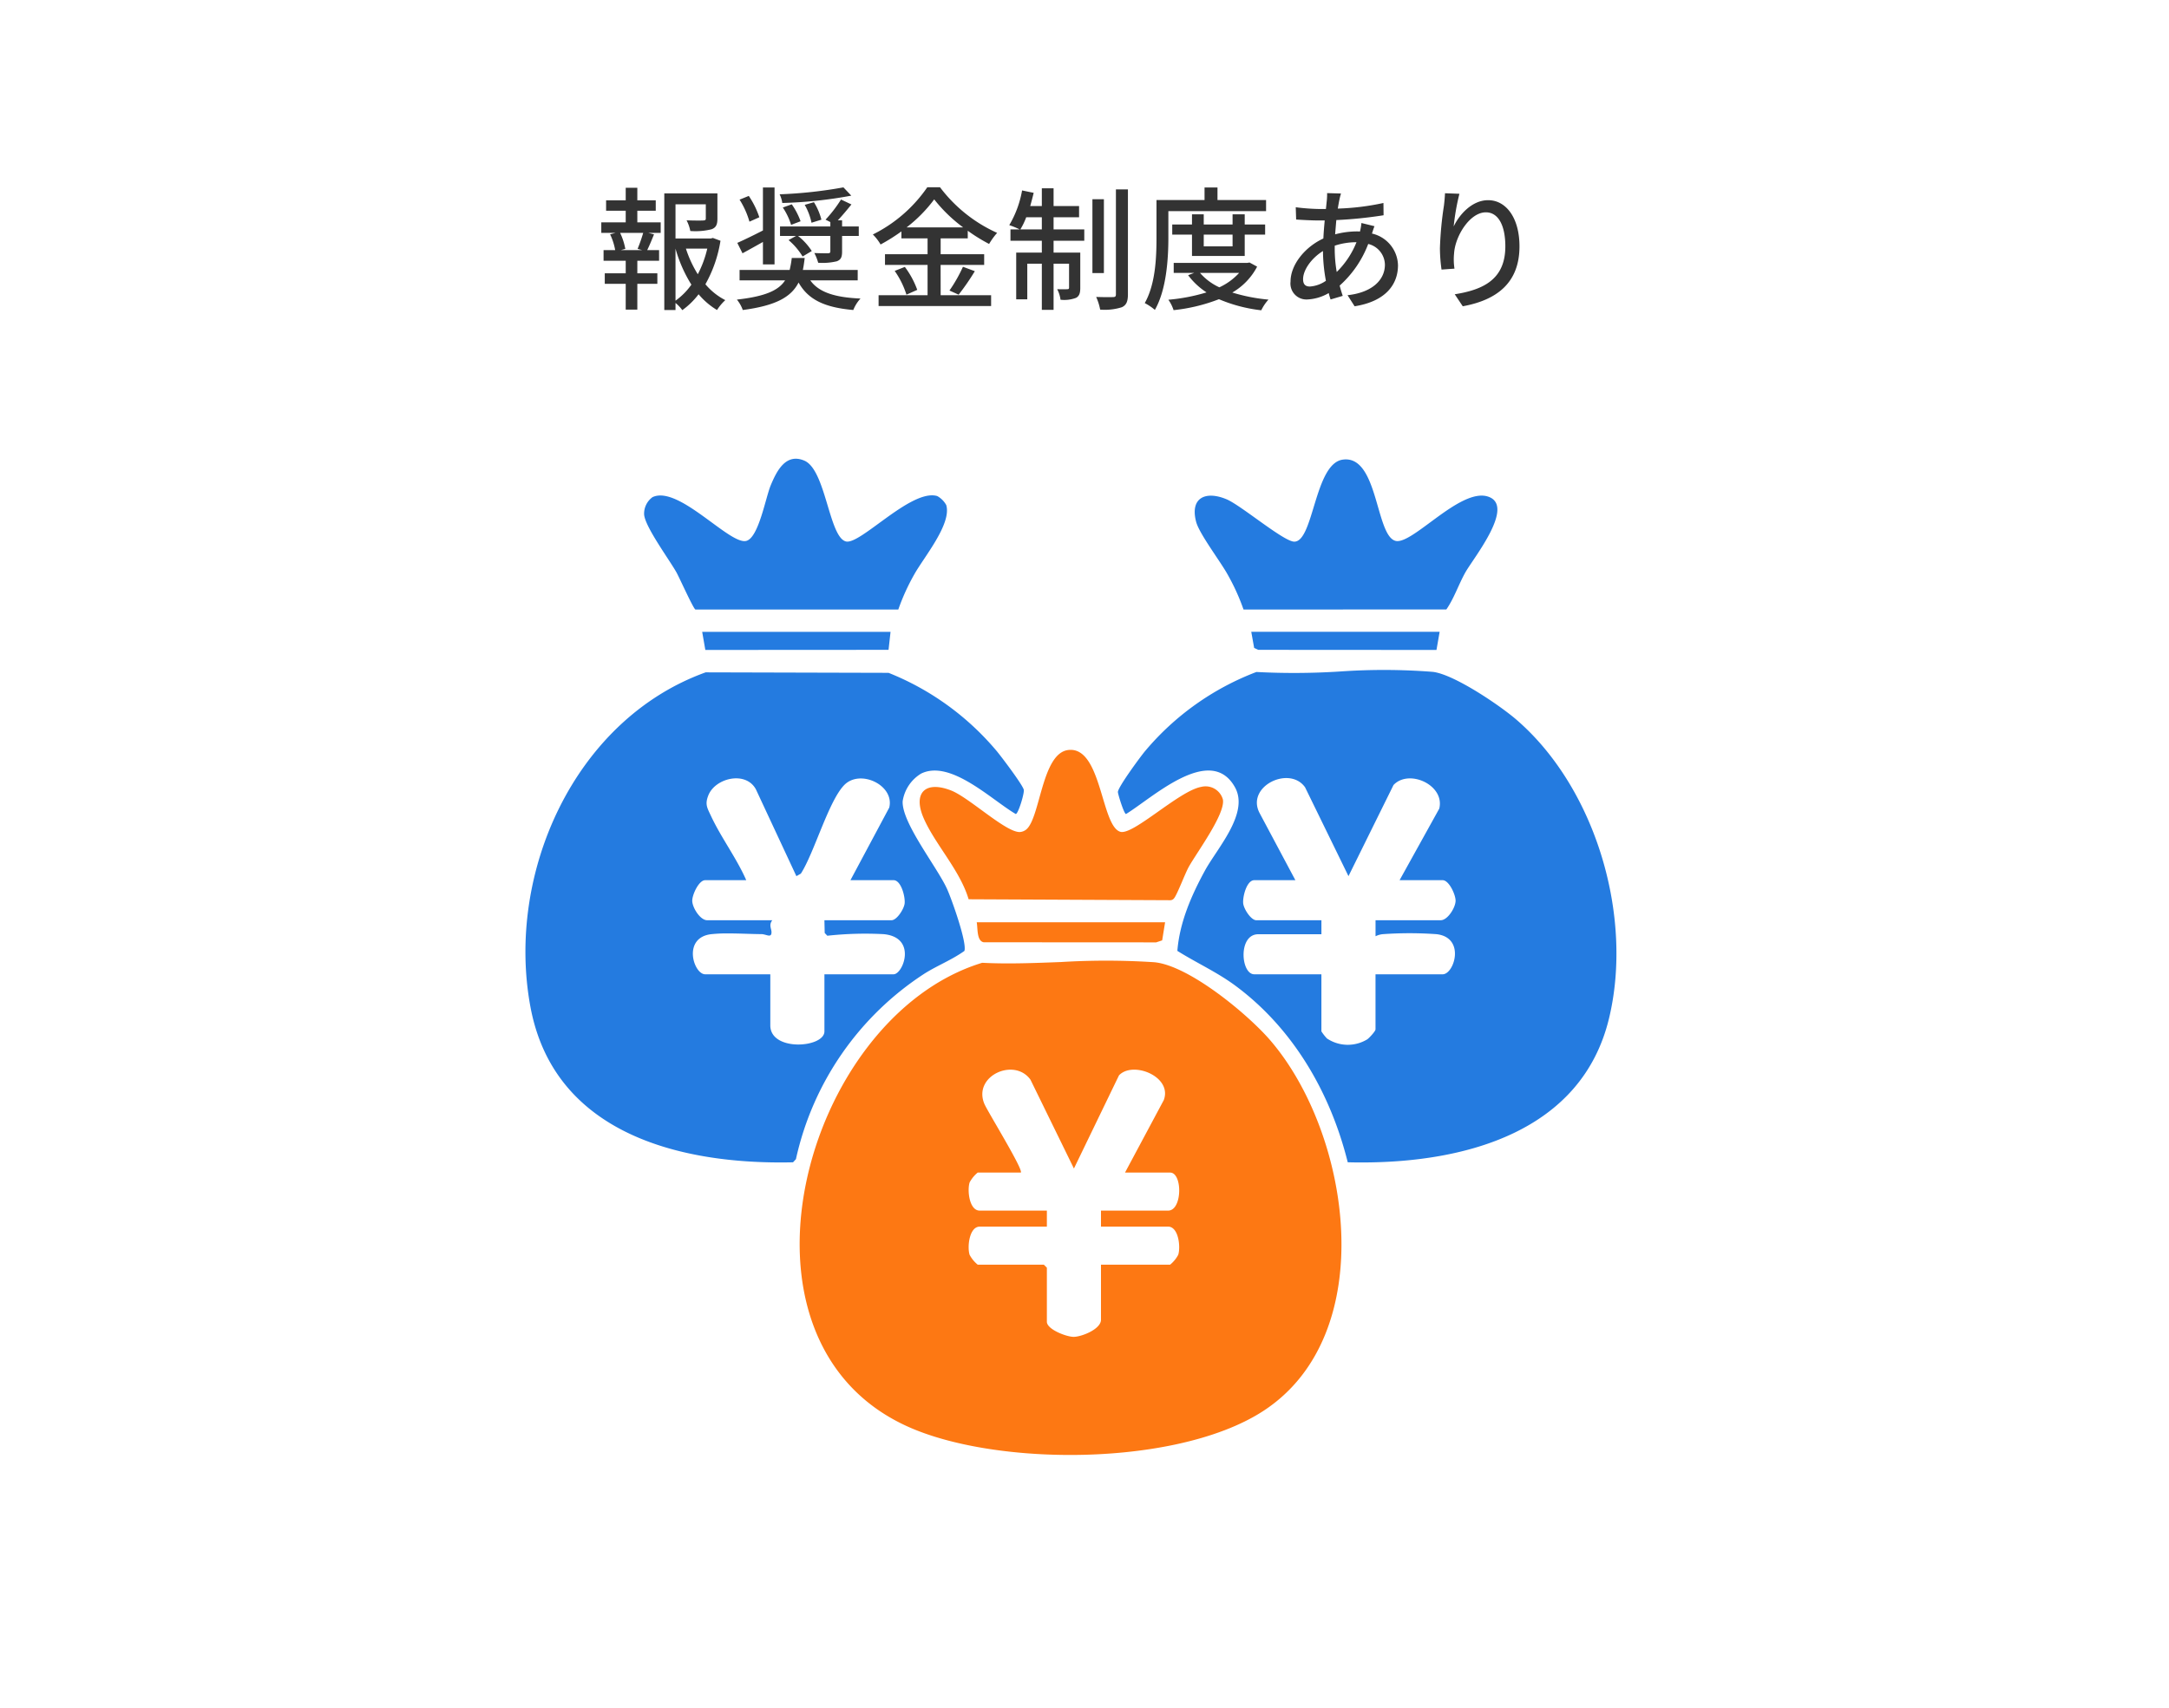 <svg xmlns="http://www.w3.org/2000/svg" width="325" height="256" viewBox="0 0 325 256"><g transform="translate(-138 -4083)"><path d="M10,0H315a10,10,0,0,1,10,10V246a10,10,0,0,1-10,10H10A10,10,0,0,1,0,246V10A10,10,0,0,1,10,0Z" transform="translate(138 4083)" fill="none"/><path d="M-64.25-7.4h-3.18l.66-.18a9.52,9.52,0,0,0-.78-2.4h3.46a24.309,24.309,0,0,1-.84,2.4Zm-.72-5.9h2.76v-1.56h-2.76v-1.88h-1.74v1.88h-2.94v1.56h2.94v1.74h-3.66v1.58h2.14l-.82.22a8.972,8.972,0,0,1,.76,2.36h-1.74v1.6h3.32v1.88h-3.14v1.58h3.14V1.52h1.74V-2.34h3V-3.92h-3V-5.8h3.26V-7.4h-1.78c.32-.64.68-1.52,1.02-2.36l-.86-.22h1.86v-1.58h-3.5Zm5.72,5.68a20.678,20.678,0,0,0,2.38,5.4A10.048,10.048,0,0,1-59.25.18Zm4.76,0a16.089,16.089,0,0,1-1.42,3.84,17.229,17.229,0,0,1-1.78-3.84Zm.84-1.6-.3.08h-5.3v-5.12h4.54v2.12c0,.22-.08.28-.38.3s-1.36.02-2.5-.02a5.863,5.863,0,0,1,.56,1.6,10.044,10.044,0,0,0,3.18-.26c.7-.26.88-.74.88-1.6V-15.9h-7.96V1.58h1.68V.52A5.709,5.709,0,0,1-58.23,1.6,11.462,11.462,0,0,0-55.79-.78a10.964,10.964,0,0,0,2.76,2.36A7.382,7.382,0,0,1-51.79.1a9.673,9.673,0,0,1-2.98-2.38A19.532,19.532,0,0,0-52.51-8.8Zm19.2-5.76a19.867,19.867,0,0,1-2.32,3.02l.72.36v.66h-7.54v1.42h2.4l-1.12.62a9.986,9.986,0,0,1,2.1,2.46l1.38-.82a9.224,9.224,0,0,0-2.06-2.26h4.84v2.3c0,.22-.08.28-.36.3-.24,0-1.12,0-2.04-.04a7.394,7.394,0,0,1,.58,1.46,9.323,9.323,0,0,0,2.78-.22c.64-.24.8-.64.8-1.46V-9.52h2.5v-1.42h-2.5v-.92h-.64c.66-.7,1.38-1.56,2.04-2.38Zm-8.72,1.2a9.825,9.825,0,0,1,1.24,2.6l1.42-.54a10.691,10.691,0,0,0-1.32-2.54Zm3.28-.4a9.136,9.136,0,0,1,1.02,2.68l1.48-.46a9.3,9.3,0,0,0-1.12-2.62Zm5.8-2.62a67.084,67.084,0,0,1-9.56,1.04,4.263,4.263,0,0,1,.4,1.3,65.074,65.074,0,0,0,10.34-1.1Zm-12.6,4.48a13.136,13.136,0,0,0-1.58-3.2l-1.38.56a12.682,12.682,0,0,1,1.48,3.3Zm.54,7.06h1.74V-16.78h-1.74v6.44c-1.44.74-2.84,1.42-3.84,1.86l.78,1.56c.92-.5,2-1.1,3.06-1.7Zm14.2,2.4V-4.42h-8.22c.12-.56.2-1.16.28-1.8h-1.94a13.9,13.9,0,0,1-.32,1.8h-7.5v1.56h6.82c-.98,1.5-2.96,2.4-7.22,2.88a5.232,5.232,0,0,1,.88,1.56c5-.66,7.26-1.96,8.36-4.12,1.46,2.6,3.94,3.74,8.2,4.12a5.544,5.544,0,0,1,1.08-1.72c-3.8-.16-6.24-.92-7.52-2.72Zm7.323-7.94a21.423,21.423,0,0,0,4.14-4.2,22.372,22.372,0,0,0,4.34,4.2Zm5.1,5.62H-13v-1.6h-6.52V-9.16h4.06V-10.3a25.252,25.252,0,0,0,3.2,1.98,10.587,10.587,0,0,1,1.2-1.66,22.019,22.019,0,0,1-8.56-6.84h-1.9a21.468,21.468,0,0,1-8.16,7.08,7.207,7.207,0,0,1,1.16,1.5A28.12,28.12,0,0,0-25.4-10.2v1.04h3.92v2.38h-6.38v1.6h6.38V-.64h-7.34V.98h16.86V-.64h-7.56Zm-6.88.9a13.027,13.027,0,0,1,1.76,3.56l1.62-.72a13.019,13.019,0,0,0-1.86-3.44Zm9.58,3.56A35.492,35.492,0,0,0-14.4-4.24l-1.78-.66A22.128,22.128,0,0,1-18.2-1.34ZM-7.58-10.5a10.29,10.29,0,0,0,.88-1.82h2.34v1.82Zm4.98-1.82H1.22V-14H-2.6v-2.66H-4.36V-14H-6.1c.18-.64.36-1.32.52-1.98l-1.74-.36a15.376,15.376,0,0,1-1.92,5.2,12.118,12.118,0,0,1,1.56.64H-9.06v1.7h4.7v1.78H-8.2v7h1.66V-5.36h2.18V1.56H-2.6V-5.36H-.28V-1.8c0,.2-.06.26-.26.26-.2.02-.8.02-1.52,0A4.689,4.689,0,0,1-1.56.04,5,5,0,0,0,.76-.24c.52-.28.64-.76.64-1.52V-7.02h-4V-8.8H2v-1.7H-2.6Zm7.54-2.7H3.22V-3.96H4.94Zm1.8-1.48V-.78c0,.32-.1.42-.42.42-.34.02-1.42.02-2.54-.02a8.312,8.312,0,0,1,.6,1.9,8.471,8.471,0,0,0,3.26-.36c.66-.32.9-.84.9-1.96V-16.5ZM14.6-13.24h14.64V-14.9h-7.28v-1.88h-1.94v1.88h-7.2v5.64c0,2.9-.14,6.96-1.76,9.8a8.418,8.418,0,0,1,1.52,1.02c1.74-3.04,2.02-7.68,2.02-10.82Zm9.62,3.52v1.76H19.9V-9.72Zm1.82,3.2v-3.2H29.1v-1.52h-3.06v-1.52h-1.82v1.52H19.9v-1.52h-1.76v1.52h-2.96v1.52h2.96v3.2ZM25.2-3.98a9.218,9.218,0,0,1-2.96,2.16,8.6,8.6,0,0,1-2.9-2.16Zm1.56-1.56-.34.06H15.4v1.5h3.06l-.9.34a10.647,10.647,0,0,0,2.76,2.58A27.885,27.885,0,0,1,14.6.04a5.7,5.7,0,0,1,.78,1.56,26.255,26.255,0,0,0,6.8-1.64,22.634,22.634,0,0,0,6.34,1.66A6.623,6.623,0,0,1,29.6.02a26.3,26.3,0,0,1-5.42-1.06A9.646,9.646,0,0,0,27.9-4.92ZM39.526-8.06a10.3,10.3,0,0,1,3.14-.52h.12a12.951,12.951,0,0,1-2.96,4.46,20.642,20.642,0,0,1-.3-3.46Zm-3.72,6.12c-.7,0-1.02-.36-1.02-1.1,0-1.38,1.24-3.14,2.98-4.22a24.793,24.793,0,0,0,.44,4.46A4.743,4.743,0,0,1,35.806-1.94Zm7.72-9.52a7.463,7.463,0,0,1-.22,1.28,5.057,5.057,0,0,0-.56-.02,12.782,12.782,0,0,0-3.16.44c.06-.74.12-1.46.18-2.14a64.021,64.021,0,0,0,7.08-.72l-.02-1.84a37.412,37.412,0,0,1-6.84.84c.08-.48.16-.94.24-1.32a9.281,9.281,0,0,1,.24-.94l-2.08-.06a9.575,9.575,0,0,1-.04,1.04l-.14,1.34h-1.08a31.51,31.51,0,0,1-3.44-.26l.06,1.84c.84.06,2.38.14,3.32.14h.96c-.08.86-.16,1.78-.2,2.7-2.74,1.26-4.92,3.92-4.92,6.46A2.393,2.393,0,0,0,35.406,0a6.964,6.964,0,0,0,3.22-.96c.08.34.18.66.28.96l1.82-.54c-.16-.48-.32-1-.46-1.54a15.96,15.96,0,0,0,4.28-6.24,3.257,3.257,0,0,1,2.5,3.1c0,2.3-1.92,4.18-5.6,4.58l1.06,1.66c4.7-.74,6.5-3.32,6.5-6.14a5,5,0,0,0-3.9-4.76c.12-.36.26-.84.38-1.1ZM56.05-15.92c-.02.52-.08,1.2-.16,1.86a51.8,51.8,0,0,0-.6,6.38,23.866,23.866,0,0,0,.24,3.2l1.94-.14a8.962,8.962,0,0,1-.06-2.28c.16-2.6,2.36-6.16,4.76-6.16,1.9,0,2.92,2.02,2.92,5.1,0,4.9-3.24,6.5-7.58,7.18l1.2,1.8c5.04-.92,8.5-3.46,8.5-8.98,0-4.26-2-6.92-4.7-6.92-2.38,0-4.3,2.12-5.16,3.94a34.441,34.441,0,0,1,.86-4.9Z" transform="translate(298.467 4127.88)" fill="#333"/><path d="M-6977.519-433.305c-2.592-10.408-8.18-20.076-16.885-26.5-2.726-2.009-5.791-3.389-8.645-5.181.337-4.27,2.1-8.3,4.115-12,1.827-3.364,6.686-8.614,4.518-12.517-3.678-6.612-12.451,1.66-16.327,4.006-.3-.016-1.177-2.869-1.214-3.275-.062-.663,3.395-5.348,4.078-6.163a40.637,40.637,0,0,1,16.674-11.848,108.065,108.065,0,0,0,12.512-.073,94.1,94.1,0,0,1,13.9.053c3.166.346,10.1,5.043,12.6,7.213,11.884,10.3,17.489,29.507,13.824,44.719-4.1,17-21.526,21.592-37.037,21.593Q-6976.472-433.277-6977.519-433.305Zm-14.006-28.172h10.059v8.554a7.647,7.647,0,0,0,.827,1.059,5.606,5.606,0,0,0,6.062.123c.312-.23,1.219-1.211,1.219-1.483v-8.253h10.059c1.74,0,3.45-5.491-.893-6.01a56.654,56.654,0,0,0-8.123,0,3.236,3.236,0,0,0-1.039.308l0-2.4h9.761c1.036,0,2.192-1.847,2.233-2.877.034-.906-.979-3.125-1.936-3.125h-6.456l5.944-10.72c.883-3.526-4.541-6.006-6.853-3.544l-6.748,13.658-6.5-13.309c-2.335-3.321-8.887-.152-6.832,3.829l5.375,10.085h-6.156c-1.136,0-1.754,2.458-1.665,3.451.079.858,1.175,2.551,1.966,2.551h9.757v2.1h-9.459C-6993.978-467.481-6993.546-461.477-6991.525-461.477Zm-108.461,4.865c-3.7-19.937,6.559-43.02,26.257-50.116l27.408.073a40.932,40.932,0,0,1,16.2,11.72c.709.852,3.906,5.079,4.06,5.807.11.524-.831,3.607-1.2,3.632-3.587-2.084-9.773-8.22-14.179-6.061a5.873,5.873,0,0,0-2.769,4.138c-.155,3.234,5.131,9.823,6.641,13.13.683,1.494,3.023,8.055,2.611,9.308-1.863,1.334-4,2.163-5.945,3.378a44.516,44.516,0,0,0-19.3,27.833l-.433.469c-.622.014-1.249.022-1.875.022C-7078.9-433.28-7096.588-438.284-7099.986-456.612Zm27.081-10.875c-4.344.519-2.635,6.01-.895,6.01h9.759v7.654c0,3.972,8.108,3.377,8.108.9v-8.554h10.358c1.442,0,3.563-5.546-1.489-6.015a52.278,52.278,0,0,0-8.433.237l-.394-.417-.043-1.909h10.059c.792,0,1.888-1.694,1.966-2.551.089-.993-.531-3.451-1.667-3.451h-6.456l5.812-10.873c.829-3.346-4.338-5.815-6.727-3.4-2.352,2.378-4.512,10.178-6.516,13.291l-.67.38-6.062-13c-1.506-2.82-6.09-1.72-7.126.879-.545,1.369-.18,1.874.407,3.132,1.5,3.211,3.833,6.313,5.268,9.593h-6.156c-.956,0-1.968,2.22-1.935,3.125.039,1.03,1.2,2.877,2.236,2.877h9.759c-.551.71-.132,1.237-.121,1.772.02.964-.792.312-1.51.31-1.46-.007-3.3-.106-4.994-.106A22.144,22.144,0,0,0-7072.906-467.487Zm81.982-42.614-.619-.283-.432-2.419h28.225l-.474,2.719Zm-83.326-2.7h28.225l-.3,2.7-27.453.016Zm-1.011-3.341c-.307-.107-2.4-4.776-2.842-5.564-1.089-1.938-4.724-6.853-4.847-8.691a3.049,3.049,0,0,1,1.262-2.59c2.063-.97,5.177,1.1,8.021,3.172,2.539,1.847,4.864,3.7,6.035,3.384,1.854-.5,2.877-6.493,3.664-8.358.875-2.082,2.229-4.855,5.027-3.667,3.229,1.373,3.685,11.458,6.226,12.11,1.043.267,3.371-1.589,5.938-3.443,2.738-1.977,5.746-3.956,7.75-3.359a3.456,3.456,0,0,1,1.348,1.35c.839,2.836-3.366,7.83-4.792,10.392a32,32,0,0,0-2.393,5.265Zm79.733-5.265c-1.089-1.97-4.252-6.108-4.713-7.892-.947-3.655,1.474-4.664,4.564-3.366,2.21.932,8.6,6.384,10.167,6.35,2.885-.061,3.025-11.667,7.219-12.289,5.347-.792,4.913,11.367,7.924,12.169,1.2.319,3.5-1.526,6.021-3.373,2.7-1.977,5.666-3.954,7.819-3.27,4.236,1.348-2.179,9.246-3.37,11.371-1.014,1.808-1.7,3.915-2.851,5.555l-30.388.007A32.231,32.231,0,0,0-6995.527-521.409Z" transform="translate(7317.463 4690.49)" fill="#247be0" stroke="rgba(0,0,0,0)" stroke-width="1"/><path d="M-7084.1-437.135c-29.339-12.67-16.123-61.523,10.72-69.7,3.8.2,7.814.041,11.836-.114a111.737,111.737,0,0,1,13.929.03c5.188.466,14.02,7.775,17.408,11.717,12.049,14.012,16.582,43.938-.962,55.473-6.921,4.55-18.12,6.656-29.058,6.656C-7069.192-433.078-7077.982-434.493-7084.1-437.135Zm8.832-25.936a4.8,4.8,0,0,0,1.217,1.482h9.91l.45.452v8.1c0,1.153,2.983,2.282,4.038,2.262,1.209-.021,4.069-1.16,4.069-2.562v-8.255h10.36a4.831,4.831,0,0,0,1.217-1.482c.378-1.218.038-4.22-1.519-4.22h-10.058v-2.4h10.058c2.153,0,2.176-5.7.3-5.7h-6.757l5.806-10.856c1.337-3.526-4.638-5.931-6.712-3.708L-7059.637-476l-6.507-13.307c-2.421-3.39-8.661-.573-6.915,3.612.464,1.112,5.9,9.908,5.463,10.3h-6.456a4.822,4.822,0,0,0-1.217,1.485c-.378,1.216-.04,4.217,1.516,4.217h10.062v2.4h-10.062C-7075.308-467.291-7075.647-464.289-7075.269-463.071Zm2.114-46.837c-1.075-.2-.875-2.112-1.048-3h28.226l-.439,2.715-.9.3Zm-2.262-6.445c-1.291-4.361-5.032-8.226-6.743-12.168-1.651-3.806.288-5.645,4.133-4.129,2.7,1.064,8.137,6.245,10.26,6.222a1.719,1.719,0,0,0,.987-.382c2.11-1.751,2.317-11.4,6.266-11.908,5.049-.657,4.922,11.461,7.848,12.256,1.921.521,8.8-6.138,12.084-6.729a2.692,2.692,0,0,1,3.267,1.891c.382,2.158-3.9,7.912-5.111,10.083-.571,1.025-1.739,4.154-2.2,4.706a.7.7,0,0,1-.6.3Z" transform="translate(7358.553 4734.122)" fill="#fd7813" stroke="rgba(0,0,0,0)" stroke-width="1"/></g></svg>